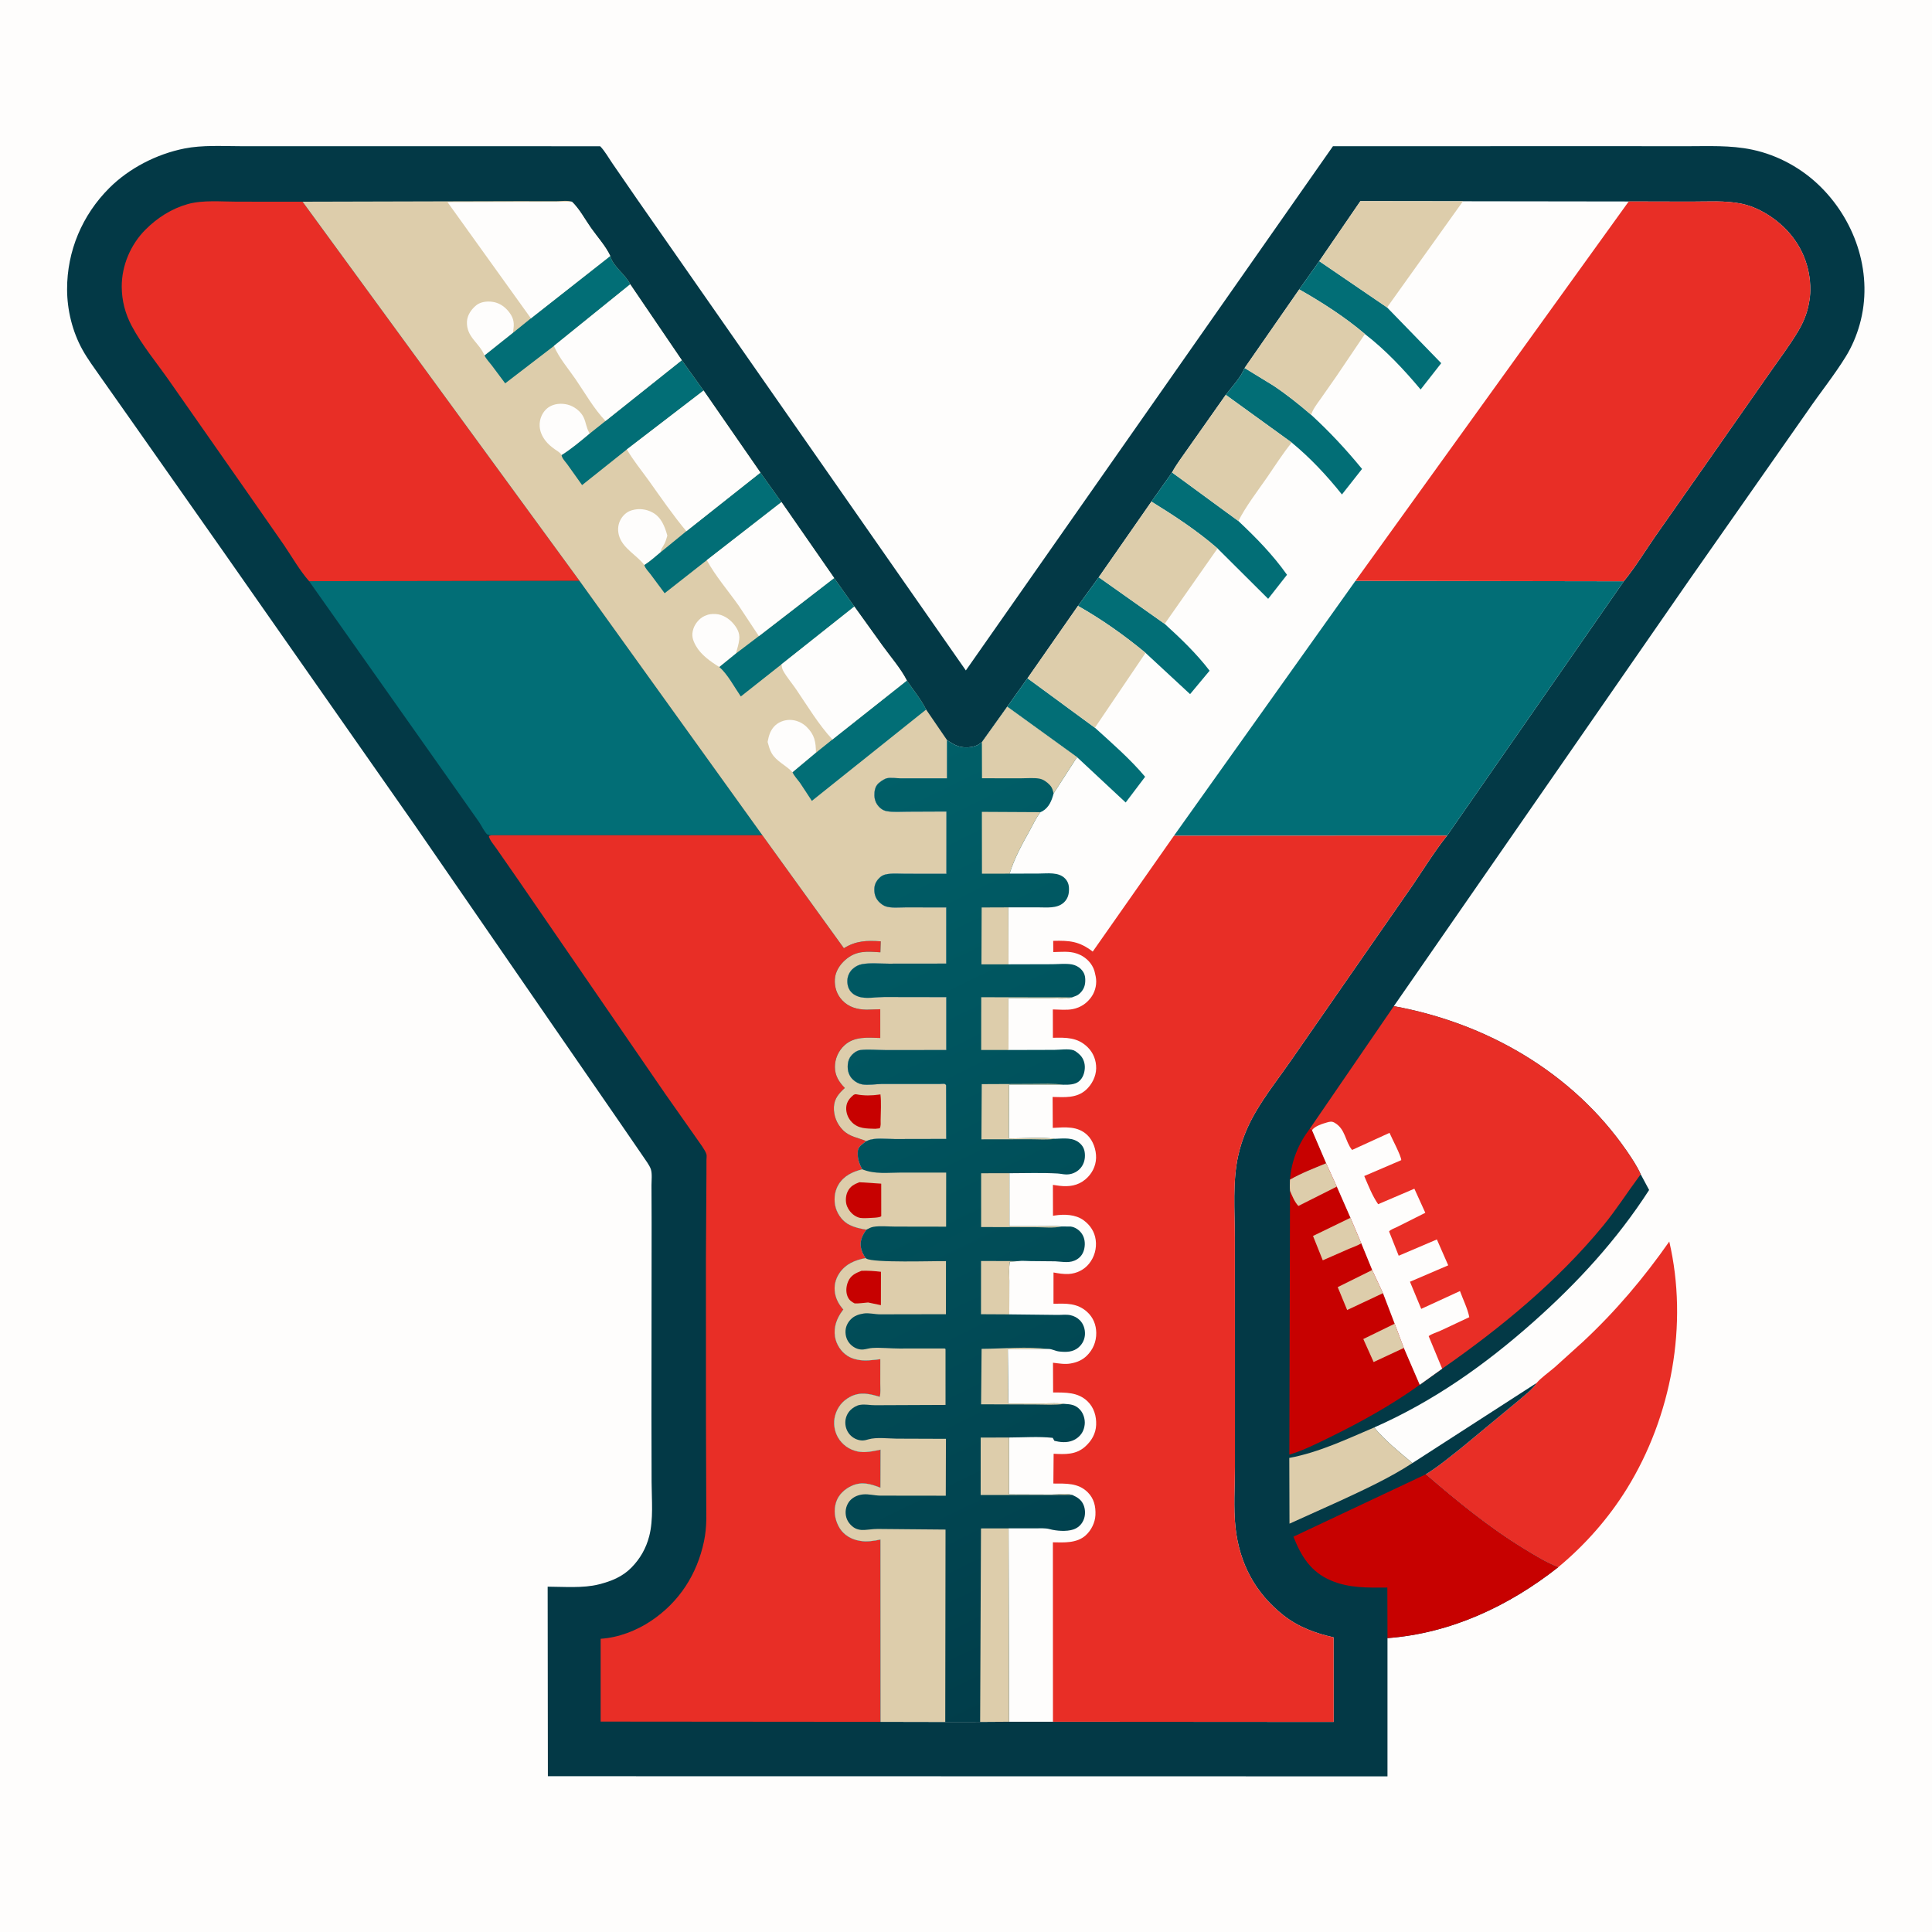 <svg version="1.1" xmlns="http://www.w3.org/2000/svg" style="display: block;" viewBox="0 0 2048 2048" width="1024" height="1024">
<defs>
	<linearGradient id="Gradient1" gradientUnits="userSpaceOnUse" x1="1248.94" y1="1718.76" x2="834.234" y2="871.593">
		<stop class="stop0" offset="0" stop-opacity="1" stop-color="rgb(1,61,74)"/>
		<stop class="stop1" offset="1" stop-opacity="1" stop-color="rgb(0,95,104)"/>
	</linearGradient>
</defs>
<path transform="translate(0,0)" fill="rgb(254,253,252)" d="M -0 -0 L 2048 0 L 2048 2048 L -0 2048 L -0 -0 z"/>
<path transform="translate(0,0)" fill="rgb(232,46,38)" d="M 1628.82 1466.04 C 1634.22 1459.91 1641.72 1454.82 1647.97 1449.45 L 1677.98 1422.34 C 1712.56 1390.08 1742.46 1354.78 1769.5 1316.1 C 1789.9 1403.81 1771.88 1501.43 1724.73 1577.82 C 1705.31 1609.29 1680.21 1637.78 1651.72 1661.34 C 1638.94 1656.31 1626.9 1648.86 1615.21 1641.72 C 1578.14 1619.09 1544.19 1591.16 1511.3 1562.88 C 1525.1 1554.44 1537.73 1543.74 1550.42 1533.72 L 1609 1485.22 C 1615.42 1479.51 1624.23 1473.25 1628.82 1466.04 z"/>
<path transform="translate(0,0)" fill="rgb(3,57,70)" d="M 1470.79 1736.47 L 1470.78 1883.01 L 580.776 1882.86 L 580.539 1681.94 C 597.512 1681.99 618.039 1683.72 634.612 1679.55 C 647.817 1676.24 659.651 1671.58 669.39 1661.67 C 678.582 1652.32 684.846 1641.28 688.157 1628.59 C 692.842 1610.62 690.768 1589.48 690.717 1570.95 L 690.56 1500.65 L 690.742 1296.58 L 690.606 1256.36 C 690.587 1251.48 691.476 1244.09 689.946 1239.5 C 688.443 1234.99 684.465 1230.08 681.869 1226.08 L 656.028 1188.44 L 585.033 1085.57 L 439.88 875 L 236.893 584.922 L 139.221 445.916 L 106.443 399.394 C 99.849 389.905 92.94 380.722 87.332 370.585 C 76.719 351.399 71.178 328.736 71.118 306.834 C 71.007 266.139 87.122 227.995 115.869 199.288 C 136.933 178.253 166.098 163.317 195.274 157.47 C 214.661 153.586 235.465 154.965 255.158 154.977 L 335.364 154.971 L 636.211 155.03 C 641.171 160.113 645.242 167.491 649.32 173.407 L 675.064 210.762 L 744.378 310.145 L 959.151 618.039 L 1023.84 710.705 L 1412.99 155.003 L 1707.42 154.938 L 1786.84 155.005 C 1810.56 155.034 1834.11 153.731 1857.46 158.655 C 1884.9 164.442 1910.61 178.706 1930.4 198.496 C 1968.02 236.118 1985.95 291.997 1971.34 343.985 C 1968.07 355.639 1963.17 367.292 1956.83 377.625 C 1944.59 397.559 1929.4 416.348 1916.16 435.692 L 1790.33 615.31 L 1477.52 1066.58 C 1575.84 1084.44 1667.14 1137.02 1724.4 1220.03 C 1729.76 1227.81 1735.33 1236.18 1739.23 1244.8 L 1748.14 1261.43 C 1714.07 1314.3 1672.04 1360 1625.08 1401.64 C 1573.88 1447.03 1519.55 1485.43 1456.67 1513.18 C 1467.99 1527.04 1483.51 1539.35 1497.22 1550.92 L 1628.82 1466.04 C 1624.23 1473.25 1615.42 1479.51 1609 1485.22 L 1550.42 1533.72 C 1537.73 1543.74 1525.1 1554.44 1511.3 1562.88 C 1544.19 1591.16 1578.14 1619.09 1615.21 1641.72 C 1626.9 1648.86 1638.94 1656.31 1651.72 1661.34 C 1599.52 1702.49 1537.87 1731.44 1470.79 1736.47 z"/>
<path transform="translate(0,0)" fill="rgb(199,1,0)" d="M 1388.41 1196.56 L 1390.81 1198.11 L 1405.8 1233.09 C 1392.73 1238.47 1379.7 1243.42 1367.4 1250.46 C 1368.95 1230.6 1376.36 1212.34 1388.41 1196.56 z"/>
<path transform="translate(0,0)" fill="rgb(221,205,171)" d="M 1366.7 1545.46 C 1397.83 1539.72 1427.64 1525.54 1456.67 1513.18 C 1467.99 1527.04 1483.51 1539.35 1497.22 1550.92 C 1473.3 1566.59 1445.95 1579.16 1420.01 1591.19 L 1366.92 1615.15 L 1366.7 1545.46 z"/>
<path transform="translate(0,0)" fill="rgb(199,1,0)" d="M 1470.79 1736.47 L 1470.65 1682.88 C 1450.24 1683.02 1430.15 1683.59 1410.98 1675.44 C 1389.41 1666.29 1379.41 1649.84 1371.08 1628.95 L 1511.3 1562.88 C 1544.19 1591.16 1578.14 1619.09 1615.21 1641.72 C 1626.9 1648.86 1638.94 1656.31 1651.72 1661.34 C 1599.52 1702.49 1537.87 1731.44 1470.79 1736.47 z"/>
<path transform="translate(0,0)" fill="rgb(199,1,0)" d="M 1405.8 1233.09 L 1417.09 1257.85 L 1431.58 1290.89 L 1443.04 1317.96 L 1454.61 1346.27 L 1466.04 1370.81 L 1478.44 1403.18 L 1488.15 1428.89 L 1504.99 1467.92 C 1475.51 1489.16 1442.5 1507.48 1409.91 1523.43 C 1396.12 1530.18 1381.53 1537.56 1366.76 1541.94 L 1367.48 1262.37 C 1367.09 1258.41 1367.31 1254.43 1367.4 1250.46 C 1379.7 1243.42 1392.73 1238.47 1405.8 1233.09 z"/>
<path transform="translate(0,0)" fill="rgb(221,205,171)" d="M 1478.44 1403.18 L 1488.15 1428.89 L 1456.11 1443.83 L 1445.15 1419.43 L 1478.44 1403.18 z"/>
<path transform="translate(0,0)" fill="rgb(221,205,171)" d="M 1454.61 1346.27 L 1466.04 1370.81 L 1428.03 1388.67 L 1418.04 1364.4 L 1454.61 1346.27 z"/>
<path transform="translate(0,0)" fill="rgb(221,205,171)" d="M 1431.58 1290.89 L 1443.04 1317.96 C 1439.16 1320.39 1434.08 1322.03 1429.86 1323.85 L 1402.19 1335.98 L 1391.84 1310.17 L 1431.58 1290.89 z"/>
<path transform="translate(0,0)" fill="rgb(221,205,171)" d="M 1405.8 1233.09 L 1417.09 1257.85 L 1376.35 1278.36 C 1372.19 1273.98 1369.84 1267.87 1367.48 1262.37 C 1367.09 1258.41 1367.31 1254.43 1367.4 1250.46 C 1379.7 1243.42 1392.73 1238.47 1405.8 1233.09 z"/>
<path transform="translate(0,0)" fill="rgb(2,110,118)" d="M 614.236 615.644 L 808.129 885.389 L 520.727 885.404 C 520.313 885.331 516.856 884.838 516.5 884.523 C 513.502 881.87 510.238 874.911 507.819 871.402 L 479.623 831.372 L 327.662 616.073 L 614.236 615.644 z"/>
<path transform="translate(0,0)" fill="rgb(232,46,38)" d="M 1477.52 1066.58 C 1575.84 1084.44 1667.14 1137.02 1724.4 1220.03 C 1729.76 1227.81 1735.33 1236.18 1739.23 1244.8 L 1738.06 1246.36 C 1725 1263.95 1713.41 1282.3 1699.41 1299.31 C 1651.18 1357.96 1590.93 1407.61 1528.75 1450.88 L 1504.99 1467.92 L 1488.15 1428.89 L 1478.44 1403.18 L 1466.04 1370.81 L 1454.61 1346.27 L 1443.04 1317.96 L 1431.58 1290.89 L 1417.09 1257.85 L 1405.8 1233.09 L 1390.81 1198.11 L 1388.41 1196.56 L 1477.52 1066.58 z"/>
<path transform="translate(0,0)" fill="rgb(254,253,252)" d="M 1390.81 1198.11 C 1393.31 1193.89 1401.99 1191.15 1406.64 1189.84 C 1409.61 1189 1411.73 1188.47 1414.56 1190.06 C 1426.42 1196.74 1425.8 1210.01 1433.27 1219 L 1472.94 1200.87 C 1475.14 1206.13 1485.42 1225.43 1485.39 1229.81 L 1446.15 1246.64 C 1450.47 1256.64 1454.67 1267.57 1460.89 1276.51 L 1499.29 1260.09 L 1510.89 1285.61 L 1481.16 1300.54 C 1478.89 1301.66 1473.86 1303.43 1472.48 1305.41 L 1482.68 1331.13 L 1523.15 1313.87 L 1535.18 1341.31 L 1494.62 1358.7 L 1506.56 1387.46 L 1547.63 1368.57 C 1550.77 1377.3 1555.81 1387.29 1557.51 1396.28 L 1526.97 1410.59 C 1523.11 1412.4 1517.77 1413.81 1514.44 1416.36 L 1528.75 1450.88 L 1504.99 1467.92 L 1488.15 1428.89 L 1478.44 1403.18 L 1466.04 1370.81 L 1454.61 1346.27 L 1443.04 1317.96 L 1431.58 1290.89 L 1417.09 1257.85 L 1405.8 1233.09 L 1390.81 1198.11 z"/>
<path transform="translate(0,0)" fill="rgb(232,46,38)" d="M 327.662 616.073 C 317.613 604.579 309.716 590.644 301.184 578 L 259.481 518.139 L 179.571 403.873 C 166.319 384.882 150.528 365.971 139.654 345.573 C 132.747 332.616 129.127 318.734 129.049 304.014 C 128.93 281.537 138.469 259.131 154.313 243.312 C 166.816 230.829 182.017 221.078 199.128 216.309 C 215.156 211.842 234.552 213.785 251.185 213.775 L 320.719 213.811 L 614.236 615.644 L 327.662 616.073 z"/>
<path transform="translate(0,0)" fill="rgb(232,46,38)" d="M 808.129 885.389 L 894.551 1005.13 C 907.414 997.131 918.973 996.814 933.65 997.864 L 933.25 1009.48 C 918.948 1008.59 907.653 1007.32 895.977 1017.62 C 890.105 1022.8 885.454 1029.98 884.991 1038 C 884.508 1046.35 887.002 1054.17 892.793 1060.34 C 899.742 1067.73 908.671 1070.06 918.524 1070.28 L 933.112 1069.83 L 933.122 1100.32 C 920.034 1099.94 905.76 1098.39 895.294 1107.96 C 888.765 1113.94 885 1122.32 885.051 1131.23 C 885.103 1140.3 889.407 1147.01 895.545 1153.28 C 889.322 1159.03 884.378 1164.43 883.975 1173.45 C 883.565 1182.63 887.037 1191.41 893.5 1197.92 C 900.694 1205.16 909.484 1205.95 918.358 1209.62 C 915.352 1211.99 909.997 1215.26 909.431 1219.3 C 908.41 1226.57 910.49 1233.29 914.092 1239.55 C 903.821 1242.01 894.263 1246.54 888.692 1256.04 C 884.404 1263.35 883.603 1272.78 886.101 1280.84 C 888.358 1288.11 893.676 1295.05 900.61 1298.43 C 906.38 1301.24 912.186 1302.55 918.48 1303.47 C 914.421 1309 911.533 1314.46 912.484 1321.58 C 913.073 1326 915.099 1330.02 917.63 1333.63 C 906.549 1335.71 896.616 1339.72 889.991 1349.34 C 885.569 1355.77 883.786 1363.39 885.212 1371.13 C 886.434 1377.76 889.645 1383.16 893.958 1388.21 L 893.087 1389.34 C 887.032 1397.35 883.527 1406.85 885.157 1417 C 886.46 1425.11 891.516 1432.89 898.458 1437.31 C 901.52 1439.25 904.493 1440.33 908 1441.09 L 909.251 1441.38 C 916.709 1442.95 925.642 1441.73 933.166 1440.78 L 933.135 1466.44 C 933.127 1470.97 933.686 1476.33 932.581 1480.67 C 921.694 1477.4 911.604 1475.06 900.963 1480.81 C 892.959 1485.13 887.596 1491.83 885.231 1500.6 C 883.153 1508.3 884.311 1516.84 888.307 1523.76 C 892.794 1531.54 900.167 1536.64 908.867 1538.57 C 916.792 1540.33 925.649 1538.33 933.427 1536.69 L 933.285 1577.03 C 922.963 1573.02 913.617 1570.14 902.871 1575.03 C 895.433 1578.41 888.923 1584.33 886.345 1592.25 C 883.553 1600.84 884.754 1609.8 888.847 1617.75 C 892.795 1625.41 899.506 1630.23 907.651 1632.55 L 911 1633.24 L 912.301 1633.49 C 918.809 1634.57 926.919 1633.46 933.313 1631.95 L 933.452 1825.21 L 636.728 1824.96 L 636.725 1737.16 C 655.342 1736.02 674.684 1728.59 690.131 1718.24 C 720.094 1698.18 738.84 1668.94 746.229 1634 C 747.868 1626.25 748.565 1618.61 748.713 1610.69 L 748.362 1507.99 L 748.307 1334.25 L 748.859 1245.17 L 748.879 1229.84 C 748.88 1228.33 749.292 1224.99 748.884 1223.66 C 747.384 1218.76 741.926 1211.97 738.993 1207.6 L 704.865 1159.05 L 549.56 933.044 L 525.907 899 C 523.425 895.391 518.912 890.46 518.196 886.163 L 520.727 885.404 L 808.129 885.389 z"/>
<path transform="translate(0,0)" fill="rgb(221,205,171)" d="M 320.719 213.811 L 551.518 213.22 L 589.147 213.294 C 593.912 213.287 601.847 212.258 606.16 213.766 C 614.117 221.277 620.066 232.599 626.387 241.581 C 632.926 250.873 642.144 261.08 646.889 271.353 C 649.679 282.488 663.215 291.008 668.044 301.39 L 722.709 381.812 L 745.822 413.999 L 806.04 500.972 L 828.4 532.263 L 884.225 612.705 L 905.629 642.967 L 935.856 685.029 C 944.167 696.533 954.874 708.819 961.279 721.412 C 967.91 730.997 976.609 741.797 981.73 752.15 L 1003.83 784.451 L 1003.8 825.055 L 954.892 825.055 C 950.601 825.054 943.666 824.012 939.83 825.054 C 937.169 825.777 932.934 828.673 930.919 830.632 C 927.557 833.897 926.8 838.71 926.894 843.177 C 927.005 848.475 929.088 852.944 933.064 856.5 C 934.838 858.087 937.409 859.429 939.746 859.847 C 946.88 861.125 955.058 860.44 962.301 860.419 L 1003.25 860.243 L 1003.2 926.258 L 960.242 926.204 C 953.469 926.216 945.38 925.418 938.759 926.936 C 936.339 927.491 934.287 928.628 932.5 930.341 C 928.714 933.97 926.805 937.757 926.801 943.008 C 926.796 948.513 928.516 953.122 932.68 956.888 C 934.354 958.401 936.237 959.765 938.344 960.603 C 944.156 962.914 954.331 961.825 960.577 961.849 L 1003.02 961.917 L 1003 1021.45 L 941.925 1021.52 C 933.121 1021.53 922.52 1020.46 913.924 1022.02 C 909.917 1022.74 906.548 1024.58 903.585 1027.37 C 900.307 1030.45 898.319 1035 898.208 1039.5 C 898.087 1044.41 899.469 1049.08 903.122 1052.49 C 905.874 1055.05 909.687 1056.69 913.374 1057.3 C 920.759 1058.52 929.707 1056.91 937.303 1056.88 L 1003.07 1056.99 L 1003.05 1113.09 L 938.775 1113.12 C 930.181 1113.12 920.253 1111.95 911.85 1113.12 C 908.532 1113.59 905.527 1115.69 903.243 1118.04 C 899.345 1122.06 898.316 1127.05 898.646 1132.5 C 898.92 1137.03 900.968 1141.63 904.374 1144.66 C 907.08 1147.07 910.453 1148.93 914.047 1149.54 C 920.411 1150.62 927.959 1149.17 934.501 1149.12 L 996.26 1149.1 C 998.503 1149.1 1002.32 1148.05 1002.87 1150.57 L 1002.99 1207.33 L 948.638 1207.44 C 939.868 1207.46 927.445 1205.62 919.537 1209.16 L 918.358 1209.62 C 909.484 1205.95 900.694 1205.16 893.5 1197.92 C 887.037 1191.41 883.565 1182.63 883.975 1173.45 C 884.378 1164.43 889.322 1159.03 895.545 1153.28 C 889.407 1147.01 885.103 1140.3 885.051 1131.23 C 885 1122.32 888.765 1113.94 895.294 1107.96 C 905.76 1098.39 920.034 1099.94 933.122 1100.32 L 933.112 1069.83 L 918.524 1070.28 C 908.671 1070.06 899.742 1067.73 892.793 1060.34 C 887.002 1054.17 884.508 1046.35 884.991 1038 C 885.454 1029.98 890.105 1022.8 895.977 1017.62 C 907.653 1007.32 918.948 1008.59 933.25 1009.48 L 933.65 997.864 C 918.973 996.814 907.414 997.131 894.551 1005.13 L 808.129 885.389 L 614.236 615.644 L 320.719 213.811 z"/>
<path transform="translate(0,0)" fill="rgb(199,1,0)" d="M 905.025 1160.5 C 906.145 1159.99 906.8 1159.82 908.026 1160.06 C 915.706 1161.61 924.288 1161.45 932.041 1160.29 L 933.287 1160.09 C 934.359 1168.87 933.585 1178.46 933.502 1187.36 C 933.476 1190.22 933.97 1193.54 932.5 1196.09 L 927.789 1196.57 C 918.587 1196.25 909.828 1196.65 902.937 1189.5 C 898.857 1185.27 896.573 1179.38 897.069 1173.5 C 897.547 1167.83 900.764 1163.93 905.025 1160.5 z"/>
<path transform="translate(0,0)" fill="rgb(254,253,252)" d="M 513.556 376.887 C 508.405 363.403 494.325 357.71 494.983 341 C 495.252 334.153 499.576 327.982 504.698 323.74 C 509.253 319.967 515.823 319.213 521.5 319.879 C 528.778 320.734 534.787 324.701 539.301 330.383 C 543.601 335.795 545.201 340.63 544.431 347.624 L 543.72 352.85 L 513.556 376.887 z"/>
<path transform="translate(0,0)" fill="rgb(254,253,252)" d="M 595.303 482.447 C 594.41 480.063 590.211 477.724 588.179 476.29 C 584.307 473.556 580.74 470.575 577.895 466.757 C 573.381 460.699 571.104 454.03 572.374 446.428 C 573.346 440.602 576.812 434.766 581.815 431.525 C 587.658 427.739 595.387 427.234 602 428.992 C 608.859 430.815 615.987 436.314 618.894 442.897 C 621.229 448.184 621.541 453.359 624.547 458.576 L 625.153 459.59 C 615.44 467.693 606.032 475.699 595.303 482.447 z"/>
<path transform="translate(0,0)" fill="rgb(254,253,252)" d="M 840.113 818.662 C 833.434 811.231 823.338 807.462 818.035 798.5 C 815.899 794.891 814.831 790.511 813.7 786.507 C 814.824 780.485 816.2 775.114 820.384 770.384 C 824.53 765.698 830.811 763.2 837 763.119 C 843.539 763.032 850.318 765.915 854.963 770.461 C 863.637 778.952 864.761 786.416 864.972 797.885 L 840.113 818.662 z"/>
<path transform="translate(0,0)" fill="rgb(254,253,252)" d="M 762.53 707.06 C 753.415 701.481 743.063 694.186 737.722 684.675 C 734.164 678.339 732.758 673.497 735.021 666.5 C 736.772 661.085 741.425 655.468 746.645 653.085 L 747.679 652.642 C 751.447 650.931 754.807 650.684 758.898 650.922 C 765.943 651.332 772.718 655.627 777.237 660.899 C 781.422 665.782 784.368 671.006 783.656 677.638 C 783.109 682.727 781.456 687.854 780.094 692.778 L 762.53 707.06 z"/>
<path transform="translate(0,0)" fill="rgb(254,253,252)" d="M 683.054 598.933 C 675.105 588.619 661.223 581.802 656.697 569.369 C 654.601 563.612 654.681 557.043 657.476 551.531 C 659.926 546.698 664.161 542.569 669.429 541.012 L 670.5 540.719 C 677.524 538.751 685.15 539.718 691.568 543.167 C 701.03 548.25 704.683 558.023 707.393 567.725 C 706.297 571.659 705.318 575.164 703.092 578.652 C 701.966 580.416 701.056 581.861 700.446 583.883 L 699.944 585.664 C 694.48 590.192 689.055 595.148 683.054 598.933 z"/>
<path transform="translate(0,0)" fill="rgb(2,110,118)" d="M 961.279 721.412 C 967.91 730.997 976.609 741.797 981.73 752.15 L 860.603 848.953 L 847.984 829.763 C 845.542 826.408 841.748 822.417 840.113 818.662 L 864.972 797.885 L 882.413 783.868 L 961.279 721.412 z"/>
<path transform="translate(0,0)" fill="rgb(2,110,118)" d="M 884.225 612.705 L 905.629 642.967 L 828.453 704.193 L 785.289 738.286 C 778.602 728.566 771.352 714.737 762.53 707.06 L 780.094 692.778 L 804.425 674.306 L 884.225 612.705 z"/>
<path transform="translate(0,0)" fill="rgb(2,110,118)" d="M 806.04 500.972 L 828.4 532.263 L 749.235 593.803 L 704.55 628.856 L 689.457 608.553 C 687.38 605.842 683.667 602.186 683.054 598.933 C 689.055 595.148 694.48 590.192 699.944 585.664 L 727.56 563.093 L 806.04 500.972 z"/>
<path transform="translate(0,0)" fill="rgb(2,110,118)" d="M 722.709 381.812 L 745.822 413.999 L 664.511 476.399 L 617.041 514.215 L 601.485 492.371 C 599.439 489.519 595.65 485.838 595.303 482.447 C 606.032 475.699 615.44 467.693 625.153 459.59 L 641.86 446.243 L 722.709 381.812 z"/>
<path transform="translate(0,0)" fill="rgb(2,110,118)" d="M 562.778 337.446 L 646.889 271.353 C 649.679 282.488 663.215 291.008 668.044 301.39 L 587.189 366.708 L 535.52 406.359 L 521.286 387.326 C 518.774 384.056 515.432 380.525 513.556 376.887 L 543.72 352.85 L 562.778 337.446 z"/>
<path transform="translate(0,0)" fill="rgb(254,253,252)" d="M 905.629 642.967 L 935.856 685.029 C 944.167 696.533 954.874 708.819 961.279 721.412 L 882.413 783.868 C 867.957 768.461 855.841 748.157 843.916 730.664 C 839.482 724.161 833.975 717.838 830.179 710.974 C 829.01 708.861 828.672 706.562 828.453 704.193 L 905.629 642.967 z"/>
<path transform="translate(0,0)" fill="rgb(254,253,252)" d="M 828.4 532.263 L 884.225 612.705 L 804.425 674.306 L 783.044 642 C 771.91 626.252 758.484 610.743 749.235 593.803 L 828.4 532.263 z"/>
<path transform="translate(0,0)" fill="rgb(254,253,252)" d="M 668.044 301.39 L 722.709 381.812 L 641.86 446.243 C 629.46 433.189 620.276 416.81 610.142 402 C 602.296 390.534 592.637 379.561 587.189 366.708 L 668.044 301.39 z"/>
<path transform="translate(0,0)" fill="rgb(254,253,252)" d="M 745.822 413.999 L 806.04 500.972 L 727.56 563.093 C 713.189 545.895 700.682 527.564 687.658 509.335 C 679.922 498.508 671.152 487.921 664.511 476.399 L 745.822 413.999 z"/>
<path transform="translate(0,0)" fill="rgb(254,253,252)" d="M 606.16 213.766 C 614.117 221.277 620.066 232.599 626.387 241.581 C 632.926 250.873 642.144 261.08 646.889 271.353 L 562.778 337.446 L 474.356 214.234 L 604.949 213.863 L 606.16 213.766 z"/>
<path transform="translate(0,0)" fill="rgb(254,253,252)" d="M 1398.45 276.838 L 1442.06 213.194 L 1550.8 213.333 L 1726.5 213.571 L 1792.1 213.727 C 1809.75 213.786 1828.79 212.345 1846.14 215.957 C 1863.15 219.498 1879.88 229.814 1892.1 241.985 C 1909.71 259.522 1919.22 282.629 1918.99 307.442 C 1918.94 312.561 1918.44 317.141 1917.39 322.157 L 1917.03 324.008 C 1915.03 333.711 1911.01 342.894 1905.94 351.372 C 1896.69 366.849 1885.5 381.461 1875.23 396.282 L 1810.34 489.136 L 1755.05 568 C 1743.97 583.994 1733.59 601.106 1721.3 616.166 L 1533.96 885.782 C 1520.6 902.555 1509.14 921.208 1497.07 938.956 L 1442.57 1017.41 L 1368.37 1124.35 C 1355.82 1142.44 1341.76 1160.25 1330.73 1179.29 C 1322.51 1193.47 1316.21 1208.62 1312.63 1224.64 C 1306.36 1252.76 1308.93 1283.14 1308.96 1311.87 L 1309.07 1426.67 L 1309.08 1554.86 C 1309.06 1575.84 1307.4 1598.33 1309.67 1619.17 C 1313.8 1657.02 1330.39 1688.51 1360.49 1712.26 C 1376.31 1724.75 1394.25 1731.28 1413.65 1735.67 L 1413.74 1825.31 L 1116.18 1825.1 L 1069.62 1825.11 L 1038.99 1825.31 L 1002.01 1825.35 L 933.452 1825.21 L 933.313 1631.95 C 926.919 1633.46 918.809 1634.57 912.301 1633.49 L 911 1633.24 L 907.651 1632.55 C 899.506 1630.23 892.795 1625.41 888.847 1617.75 C 884.754 1609.8 883.553 1600.84 886.345 1592.25 C 888.923 1584.33 895.433 1578.41 902.871 1575.03 C 913.617 1570.14 922.963 1573.02 933.285 1577.03 L 933.427 1536.69 C 925.649 1538.33 916.792 1540.33 908.867 1538.57 C 900.167 1536.64 892.794 1531.54 888.307 1523.76 C 884.311 1516.84 883.153 1508.3 885.231 1500.6 C 887.596 1491.83 892.959 1485.13 900.963 1480.81 C 911.604 1475.06 921.694 1477.4 932.581 1480.67 C 933.686 1476.33 933.127 1470.97 933.135 1466.44 L 933.166 1440.78 C 925.642 1441.73 916.709 1442.95 909.251 1441.38 L 908 1441.09 C 904.493 1440.33 901.52 1439.25 898.458 1437.31 C 891.516 1432.89 886.46 1425.11 885.157 1417 C 883.527 1406.85 887.032 1397.35 893.087 1389.34 L 893.958 1388.21 C 889.645 1383.16 886.434 1377.76 885.212 1371.13 C 883.786 1363.39 885.569 1355.77 889.991 1349.34 C 896.616 1339.72 906.549 1335.71 917.63 1333.63 C 915.099 1330.02 913.073 1326 912.484 1321.58 C 911.533 1314.46 914.421 1309 918.48 1303.47 C 912.186 1302.55 906.38 1301.24 900.61 1298.43 C 893.676 1295.05 888.358 1288.11 886.101 1280.84 C 883.603 1272.78 884.404 1263.35 888.692 1256.04 C 894.263 1246.54 903.821 1242.01 914.092 1239.55 C 910.49 1233.29 908.41 1226.57 909.431 1219.3 C 909.997 1215.26 915.352 1211.99 918.358 1209.62 L 919.537 1209.16 C 927.445 1205.62 939.868 1207.46 948.638 1207.44 L 1002.99 1207.33 L 1002.87 1150.57 C 1002.32 1148.05 998.503 1149.1 996.26 1149.1 L 934.501 1149.12 C 927.959 1149.17 920.411 1150.62 914.047 1149.54 C 910.453 1148.93 907.08 1147.07 904.374 1144.66 C 900.968 1141.63 898.92 1137.03 898.646 1132.5 C 898.316 1127.05 899.345 1122.06 903.243 1118.04 C 905.527 1115.69 908.532 1113.59 911.85 1113.12 C 920.253 1111.95 930.181 1113.12 938.775 1113.12 L 1003.05 1113.09 L 1003.07 1056.99 L 937.303 1056.88 C 929.707 1056.91 920.759 1058.52 913.374 1057.3 C 909.687 1056.69 905.874 1055.05 903.122 1052.49 C 899.469 1049.08 898.087 1044.41 898.208 1039.5 C 898.319 1035 900.307 1030.45 903.585 1027.37 C 906.548 1024.58 909.917 1022.74 913.924 1022.02 C 922.52 1020.46 933.121 1021.53 941.925 1021.52 L 1003 1021.45 L 1003.02 961.917 L 960.577 961.849 C 954.331 961.825 944.156 962.914 938.344 960.603 C 936.237 959.765 934.354 958.401 932.68 956.888 C 928.516 953.122 926.796 948.513 926.801 943.008 C 926.805 937.757 928.714 933.97 932.5 930.341 C 934.287 928.628 936.339 927.491 938.759 926.936 C 945.38 925.418 953.469 926.216 960.242 926.204 L 1003.2 926.258 L 1003.25 860.243 L 962.301 860.419 C 955.058 860.44 946.88 861.125 939.746 859.847 C 937.409 859.429 934.838 858.087 933.064 856.5 C 929.088 852.944 927.005 848.475 926.894 843.177 C 926.8 838.71 927.557 833.897 930.919 830.632 C 932.934 828.673 937.169 825.777 939.83 825.054 C 943.666 824.012 950.601 825.054 954.892 825.055 L 1003.8 825.055 L 1003.83 784.451 C 1012.64 790.66 1019.18 793.563 1030.22 791.759 C 1034.3 791.093 1037.61 789.259 1040.83 786.762 L 1067.72 749.11 L 1089.2 718.996 L 1142.69 642.279 L 1164.73 611.903 L 1220.55 531.723 L 1242.44 500.82 C 1247.25 491.74 1254.2 482.944 1260.01 474.426 L 1299.35 418.56 C 1305.82 410.232 1315.54 399.829 1319.35 390.09 L 1377.23 306.789 L 1398.45 276.838 z"/>
<path transform="translate(0,0)" fill="rgb(2,110,118)" d="M 1164.73 611.903 L 1234.61 661.328 C 1251.55 676.763 1268.28 692.714 1282.22 710.973 L 1261.53 735.809 L 1214.33 692.086 C 1191.69 673.37 1168.26 656.763 1142.69 642.279 L 1164.73 611.903 z"/>
<path transform="translate(0,0)" fill="rgb(2,110,118)" d="M 1319.35 390.09 L 1349.92 408.811 C 1363.83 418.084 1377.21 428.785 1389.86 439.71 C 1409.7 457.925 1426.76 476.303 1443.84 497.104 L 1422.51 524.167 C 1406.57 504.165 1389.03 485.432 1369.27 469.136 L 1299.35 418.56 C 1305.82 410.232 1315.54 399.829 1319.35 390.09 z"/>
<path transform="translate(0,0)" fill="rgb(2,110,118)" d="M 1220.55 531.723 L 1242.44 500.82 L 1312.74 552.302 C 1331.91 570.386 1349 587.78 1364.28 609.298 L 1344.3 634.778 L 1290.63 581.35 C 1268.73 562.345 1245.17 546.945 1220.55 531.723 z"/>
<path transform="translate(0,0)" fill="rgb(2,110,118)" d="M 1067.72 749.11 L 1089.2 718.996 L 1160.65 771.423 C 1178.94 788.006 1197.95 804.492 1213.88 823.415 L 1193.26 850.687 L 1141.69 802.594 L 1067.72 749.11 z"/>
<path transform="translate(0,0)" fill="rgb(2,110,118)" d="M 1398.45 276.838 L 1470.35 325.892 L 1527.76 384.988 L 1505.93 412.882 C 1488.29 391.8 1468.74 370.951 1446.88 354.102 C 1426.06 336.326 1401.07 320.289 1377.23 306.789 L 1398.45 276.838 z"/>
<path transform="translate(0,0)" fill="rgb(221,205,171)" d="M 1142.69 642.279 C 1168.26 656.763 1191.69 673.37 1214.33 692.086 L 1160.65 771.423 L 1089.2 718.996 L 1142.69 642.279 z"/>
<path transform="translate(0,0)" fill="rgb(221,205,171)" d="M 1220.55 531.723 C 1245.17 546.945 1268.73 562.345 1290.63 581.35 L 1234.61 661.328 L 1164.73 611.903 L 1220.55 531.723 z"/>
<path transform="translate(0,0)" fill="rgb(221,205,171)" d="M 1299.35 418.56 L 1369.27 469.136 C 1359.53 481.072 1351.31 494.289 1342.52 506.941 C 1332.43 521.463 1320.78 536.524 1312.74 552.302 L 1242.44 500.82 C 1247.25 491.74 1254.2 482.944 1260.01 474.426 L 1299.35 418.56 z"/>
<path transform="translate(0,0)" fill="rgb(221,205,171)" d="M 1377.23 306.789 C 1401.07 320.289 1426.06 336.326 1446.88 354.102 L 1416.5 399.094 L 1399.79 422.965 C 1396.22 428.007 1391.62 433.784 1389.86 439.71 C 1377.21 428.785 1363.83 418.084 1349.92 408.811 L 1319.35 390.09 L 1377.23 306.789 z"/>
<path transform="translate(0,0)" fill="rgb(221,205,171)" d="M 1398.45 276.838 L 1442.06 213.194 L 1550.8 213.333 L 1470.35 325.892 L 1398.45 276.838 z"/>
<path transform="translate(0,0)" fill="rgb(2,110,118)" d="M 1436.85 615.71 L 1721.3 616.166 L 1533.96 885.782 L 1244.42 885.961 L 1436.85 615.71 z"/>
<path transform="translate(0,0)" fill="rgb(232,46,38)" d="M 1726.5 213.571 L 1792.1 213.727 C 1809.75 213.786 1828.79 212.345 1846.14 215.957 C 1863.15 219.498 1879.88 229.814 1892.1 241.985 C 1909.71 259.522 1919.22 282.629 1918.99 307.442 C 1918.94 312.561 1918.44 317.141 1917.39 322.157 L 1917.03 324.008 C 1915.03 333.711 1911.01 342.894 1905.94 351.372 C 1896.69 366.849 1885.5 381.461 1875.23 396.282 L 1810.34 489.136 L 1755.05 568 C 1743.97 583.994 1733.59 601.106 1721.3 616.166 L 1436.85 615.71 L 1726.5 213.571 z"/>
<path transform="translate(0,0)" fill="url(#Gradient1)" d="M 1067.72 749.11 L 1141.69 802.594 L 1116.89 841.028 C 1114.89 848.574 1112.22 855.647 1105.08 859.919 L 1102.9 860.921 C 1098.38 866.787 1095.2 873.783 1091.62 880.264 C 1083.16 895.556 1075.48 909.285 1070.19 926.099 L 1101.22 926.001 C 1110.35 925.999 1122.19 924.063 1129.1 931.341 C 1132.73 935.175 1133.42 939.471 1133.12 944.58 C 1132.84 949.397 1131.16 953.589 1127.51 956.869 C 1120.37 963.284 1109.52 961.822 1100.59 961.849 L 1068.94 961.858 L 1069.03 1022.23 L 1115.24 1022.11 C 1121.94 1022.09 1129.78 1021.14 1136.33 1022.34 C 1139.72 1022.95 1143.41 1024.79 1145.82 1027.27 C 1149.7 1031.25 1150.63 1035.01 1150.4 1040.5 C 1150.17 1045.92 1147.99 1050.23 1143.84 1053.74 C 1141.75 1055.51 1139.5 1056.05 1137.02 1057.01 L 1136.57 1057.25 L 1134.68 1057.74 C 1128.54 1059.21 1120.71 1058.24 1114.3 1058.22 L 1068.99 1057.96 L 1069.05 1113.05 L 1117.58 1112.91 C 1123.33 1112.89 1132.72 1111.48 1138.05 1113.33 C 1140.09 1114.03 1143.59 1116.99 1145.1 1118.56 C 1148.6 1122.19 1150.21 1127.32 1149.94 1132.31 C 1149.66 1137.58 1147.82 1142.88 1143.65 1146.35 C 1139.4 1149.88 1132.58 1149.93 1127.33 1149.86 L 1069.66 1149.69 L 1069.48 1206.82 C 1085.31 1206.79 1102.88 1205.19 1118.48 1207.16 C 1127.69 1206.9 1137.6 1205.33 1144.94 1212.13 C 1148.75 1215.66 1150.01 1219.63 1150.07 1224.75 C 1150.14 1230.2 1148.31 1235.51 1144.36 1239.37 C 1140.55 1243.1 1135.35 1245.13 1130.01 1244.96 C 1126.95 1244.87 1124.02 1244.12 1121 1243.95 C 1104.14 1243 1086.9 1243.65 1070.01 1243.66 L 1070.02 1299.85 L 1105.33 1299.82 C 1111.82 1299.82 1118.78 1299.29 1125.22 1300.12 L 1135 1300.19 C 1139.72 1300.78 1144.18 1303.92 1146.82 1307.8 C 1149.92 1312.36 1150.52 1318.21 1149.42 1323.5 C 1148.41 1328.36 1146.01 1332.24 1141.75 1334.9 C 1134.35 1339.53 1126.74 1337.42 1118.61 1337.05 L 1092.6 1336.81 C 1088.45 1336.79 1083.39 1336.23 1079.34 1336.82 L 1070.5 1337.53 C 1069.27 1344.03 1069.95 1351.41 1069.93 1358.02 L 1069.87 1393.29 L 1120.41 1393.86 C 1124.99 1393.97 1130.23 1393.2 1134.66 1394.14 C 1138.38 1394.92 1141.94 1396.78 1144.64 1399.48 C 1148.52 1403.37 1150.29 1408.84 1150.11 1414.26 C 1149.92 1419.73 1147.51 1424.69 1143.37 1428.27 C 1137.46 1433.38 1130.38 1433.43 1123 1432.66 C 1118.44 1432.19 1115.31 1429.89 1111.2 1429.93 L 1068.32 1430.24 L 1068.86 1487.78 L 1106.52 1487.71 C 1113.57 1487.71 1121.26 1487.05 1128.23 1488.14 C 1135.28 1488.64 1140.17 1489.02 1145.17 1494.69 C 1148.66 1498.64 1150.41 1504.88 1149.82 1510.09 C 1149.15 1515.98 1146.76 1520.61 1142.01 1524.26 C 1136.2 1528.72 1129.01 1529.4 1122 1528.22 L 1117.72 1527.35 L 1115.9 1524.18 C 1100.93 1522.57 1084.77 1523.78 1069.67 1523.81 L 1069.68 1584.12 L 1114.73 1584.28 C 1121.71 1584.26 1129.96 1582.59 1136.6 1584.67 C 1142.06 1587.15 1146.35 1589.7 1148.7 1595.5 C 1150.71 1600.49 1150.68 1606.82 1148.41 1611.71 C 1146.27 1616.35 1142.64 1619.67 1137.8 1621.3 C 1130.58 1623.74 1119.62 1622.87 1112.5 1620.91 C 1107.94 1619.66 1101.86 1620.12 1097.17 1620.11 L 1069.14 1620.13 L 1069.62 1825.11 L 1038.99 1825.31 L 1002.01 1825.35 L 933.452 1825.21 L 933.313 1631.95 C 926.919 1633.46 918.809 1634.57 912.301 1633.49 L 911 1633.24 L 907.651 1632.55 C 899.506 1630.23 892.795 1625.41 888.847 1617.75 C 884.754 1609.8 883.553 1600.84 886.345 1592.25 C 888.923 1584.33 895.433 1578.41 902.871 1575.03 C 913.617 1570.14 922.963 1573.02 933.285 1577.03 L 933.427 1536.69 C 925.649 1538.33 916.792 1540.33 908.867 1538.57 C 900.167 1536.64 892.794 1531.54 888.307 1523.76 C 884.311 1516.84 883.153 1508.3 885.231 1500.6 C 887.596 1491.83 892.959 1485.13 900.963 1480.81 C 911.604 1475.06 921.694 1477.4 932.581 1480.67 C 933.686 1476.33 933.127 1470.97 933.135 1466.44 L 933.166 1440.78 C 925.642 1441.73 916.709 1442.95 909.251 1441.38 L 908 1441.09 C 904.493 1440.33 901.52 1439.25 898.458 1437.31 C 891.516 1432.89 886.46 1425.11 885.157 1417 C 883.527 1406.85 887.032 1397.35 893.087 1389.34 L 893.958 1388.21 C 889.645 1383.16 886.434 1377.76 885.212 1371.13 C 883.786 1363.39 885.569 1355.77 889.991 1349.34 C 896.616 1339.72 906.549 1335.71 917.63 1333.63 C 915.099 1330.02 913.073 1326 912.484 1321.58 C 911.533 1314.46 914.421 1309 918.48 1303.47 C 912.186 1302.55 906.38 1301.24 900.61 1298.43 C 893.676 1295.05 888.358 1288.11 886.101 1280.84 C 883.603 1272.78 884.404 1263.35 888.692 1256.04 C 894.263 1246.54 903.821 1242.01 914.092 1239.55 C 910.49 1233.29 908.41 1226.57 909.431 1219.3 C 909.997 1215.26 915.352 1211.99 918.358 1209.62 L 919.537 1209.16 C 927.445 1205.62 939.868 1207.46 948.638 1207.44 L 1002.99 1207.33 L 1002.87 1150.57 C 1002.32 1148.05 998.503 1149.1 996.26 1149.1 L 934.501 1149.12 C 927.959 1149.17 920.411 1150.62 914.047 1149.54 C 910.453 1148.93 907.08 1147.07 904.374 1144.66 C 900.968 1141.63 898.92 1137.03 898.646 1132.5 C 898.316 1127.05 899.345 1122.06 903.243 1118.04 C 905.527 1115.69 908.532 1113.59 911.85 1113.12 C 920.253 1111.95 930.181 1113.12 938.775 1113.12 L 1003.05 1113.09 L 1003.07 1056.99 L 937.303 1056.88 C 929.707 1056.91 920.759 1058.52 913.374 1057.3 C 909.687 1056.69 905.874 1055.05 903.122 1052.49 C 899.469 1049.08 898.087 1044.41 898.208 1039.5 C 898.319 1035 900.307 1030.45 903.585 1027.37 C 906.548 1024.58 909.917 1022.74 913.924 1022.02 C 922.52 1020.46 933.121 1021.53 941.925 1021.52 L 1003 1021.45 L 1003.02 961.917 L 960.577 961.849 C 954.331 961.825 944.156 962.914 938.344 960.603 C 936.237 959.765 934.354 958.401 932.68 956.888 C 928.516 953.122 926.796 948.513 926.801 943.008 C 926.805 937.757 928.714 933.97 932.5 930.341 C 934.287 928.628 936.339 927.491 938.759 926.936 C 945.38 925.418 953.469 926.216 960.242 926.204 L 1003.2 926.258 L 1003.25 860.243 L 962.301 860.419 C 955.058 860.44 946.88 861.125 939.746 859.847 C 937.409 859.429 934.838 858.087 933.064 856.5 C 929.088 852.944 927.005 848.475 926.894 843.177 C 926.8 838.71 927.557 833.897 930.919 830.632 C 932.934 828.673 937.169 825.777 939.83 825.054 C 943.666 824.012 950.601 825.054 954.892 825.055 L 1003.8 825.055 L 1003.83 784.451 C 1012.64 790.66 1019.18 793.563 1030.22 791.759 C 1034.3 791.093 1037.61 789.259 1040.83 786.762 L 1067.72 749.11 z"/>
<path transform="translate(0,0)" fill="rgb(221,205,171)" d="M 1069.05 1113.05 L 1040.1 1113 L 1040.16 1057.1 L 1136.57 1057.25 L 1134.68 1057.74 C 1128.54 1059.21 1120.71 1058.24 1114.3 1058.22 L 1068.99 1057.96 L 1069.05 1113.05 z"/>
<path transform="translate(0,0)" fill="rgb(221,205,171)" d="M 1069.87 1393.29 L 1039.9 1393.13 L 1039.95 1336.69 L 1079.34 1336.82 L 1070.5 1337.53 C 1069.27 1344.03 1069.95 1351.41 1069.93 1358.02 L 1069.87 1393.29 z"/>
<path transform="translate(0,0)" fill="rgb(221,205,171)" d="M 1069.03 1022.23 L 1040.37 1022.23 L 1040.6 961.964 L 1068.94 961.858 L 1069.03 1022.23 z"/>
<path transform="translate(0,0)" fill="rgb(221,205,171)" d="M 1125.22 1300.12 C 1116.88 1302.07 1106.01 1300.84 1097.39 1300.84 L 1040.04 1300.73 L 1040.05 1243.69 L 1070.01 1243.66 L 1070.02 1299.85 L 1105.33 1299.82 C 1111.82 1299.82 1118.78 1299.29 1125.22 1300.12 z"/>
<path transform="translate(0,0)" fill="rgb(221,205,171)" d="M 1128.23 1488.14 C 1118.48 1489.64 1107.66 1488.83 1097.8 1488.83 L 1039.99 1488.63 L 1040.53 1429.82 C 1063.47 1429.71 1088.46 1427.15 1111.2 1429.93 L 1068.32 1430.24 L 1068.86 1487.78 L 1106.52 1487.71 C 1113.57 1487.71 1121.26 1487.05 1128.23 1488.14 z"/>
<path transform="translate(0,0)" fill="rgb(221,205,171)" d="M 1118.48 1207.16 C 1110.09 1208.47 1100.54 1207.64 1092.02 1207.66 L 1040.35 1207.75 L 1040.69 1149.23 L 1094.41 1148.99 C 1105.25 1149.01 1116.6 1148.35 1127.33 1149.86 L 1069.66 1149.69 L 1069.48 1206.82 C 1085.31 1206.79 1102.88 1205.19 1118.48 1207.16 z"/>
<path transform="translate(0,0)" fill="rgb(221,205,171)" d="M 1136.6 1584.67 L 1039.53 1584.79 L 1039.57 1523.89 L 1069.67 1523.81 L 1069.68 1584.12 L 1114.73 1584.28 C 1121.71 1584.26 1129.96 1582.59 1136.6 1584.67 z"/>
<path transform="translate(0,0)" fill="rgb(221,205,171)" d="M 1070.19 926.099 L 1040.91 926.141 L 1040.82 860.589 L 1102.9 860.921 C 1098.38 866.787 1095.2 873.783 1091.62 880.264 C 1083.16 895.556 1075.48 909.285 1070.19 926.099 z"/>
<path transform="translate(0,0)" fill="rgb(221,205,171)" d="M 1067.72 749.11 L 1141.69 802.594 L 1116.89 841.028 L 1116.69 840.265 L 1116.33 839.007 C 1115.53 835.96 1114.85 834.249 1112.59 831.899 C 1109.76 828.949 1105.91 826.121 1101.78 825.383 C 1095.89 824.329 1088.73 825.051 1082.72 825.028 L 1040.95 825.012 L 1040.83 786.762 L 1067.72 749.11 z"/>
<path transform="translate(0,0)" fill="rgb(221,205,171)" d="M 1038.99 1825.31 L 1039.88 1620.19 L 1069.14 1620.13 L 1069.62 1825.11 L 1038.99 1825.31 z"/>
<path transform="translate(0,0)" fill="rgb(221,205,171)" d="M 918.48 1303.47 C 912.186 1302.55 906.38 1301.24 900.61 1298.43 C 893.676 1295.05 888.358 1288.11 886.101 1280.84 C 883.603 1272.78 884.404 1263.35 888.692 1256.04 C 894.263 1246.54 903.821 1242.01 914.092 1239.55 C 927.411 1244.98 941.294 1243 955.459 1242.98 L 1002.99 1242.99 L 1002.92 1300.33 L 948.934 1300.24 C 941.613 1300.23 932.967 1299.26 925.819 1300.49 C 923.227 1300.93 920.774 1302.25 918.48 1303.47 z"/>
<path transform="translate(0,0)" fill="rgb(199,1,0)" d="M 910.978 1253.22 L 934.129 1254.73 L 934.157 1289.28 C 932.019 1291.05 923.353 1290.9 920.231 1291.2 C 916.817 1291.27 912.826 1291.64 909.574 1290.4 C 904.209 1288.37 900.224 1284.05 897.97 1278.86 C 896.01 1274.35 896.323 1267.73 898.416 1263.34 C 901.16 1257.58 905.234 1255.4 910.978 1253.22 z"/>
<path transform="translate(0,0)" fill="rgb(221,205,171)" d="M 917.63 1333.63 L 918.327 1334.13 C 925.679 1338.88 989.689 1336.64 1002.78 1336.85 L 1002.71 1393.11 L 932.808 1393.24 C 927.176 1393.23 921.136 1391.52 915.648 1392.35 C 910.503 1393.12 905.598 1394.72 901.874 1398.55 C 898.154 1402.37 896.07 1407.12 896.272 1412.5 C 896.486 1418.2 898.834 1423.12 903.296 1426.66 C 906.662 1429.34 911.013 1430.99 915.363 1430.49 C 918.606 1430.11 921.696 1429.05 925 1428.88 C 934.18 1428.4 943.902 1429.46 953.15 1429.48 L 1001.46 1429.46 L 1002.29 1430.04 L 1002.3 1489.27 L 927.836 1489.59 C 922.244 1489.68 917.197 1488.27 911.5 1489.24 C 908.01 1489.83 904.313 1492.07 901.779 1494.5 C 898.126 1498 896.073 1502.93 896.072 1508 C 896.07 1513.25 898.177 1518.36 902.007 1521.94 C 905.389 1525.1 910.143 1527.14 914.797 1526.93 C 916.908 1526.83 918.609 1526.33 920.616 1525.75 C 929.052 1523.31 941.477 1524.94 950.34 1525.02 L 1002.73 1525.21 L 1002.56 1585.52 L 933 1585.43 C 927.094 1585.34 920.88 1583.59 915.105 1584.11 C 910.317 1584.55 905.808 1586.24 902.203 1589.5 C 898.25 1593.08 896.168 1598.72 896.402 1604 C 896.676 1610.21 899.604 1615.06 904.5 1618.8 C 906.732 1620.5 909.956 1621.58 912.749 1621.77 C 918.464 1622.15 924.494 1620.67 930.335 1620.75 L 1002.3 1621.4 L 1002.01 1825.35 L 933.452 1825.21 L 933.313 1631.95 C 926.919 1633.46 918.809 1634.57 912.301 1633.49 L 911 1633.24 L 907.651 1632.55 C 899.506 1630.23 892.795 1625.41 888.847 1617.75 C 884.754 1609.8 883.553 1600.84 886.345 1592.25 C 888.923 1584.33 895.433 1578.41 902.871 1575.03 C 913.617 1570.14 922.963 1573.02 933.285 1577.03 L 933.427 1536.69 C 925.649 1538.33 916.792 1540.33 908.867 1538.57 C 900.167 1536.64 892.794 1531.54 888.307 1523.76 C 884.311 1516.84 883.153 1508.3 885.231 1500.6 C 887.596 1491.83 892.959 1485.13 900.963 1480.81 C 911.604 1475.06 921.694 1477.4 932.581 1480.67 C 933.686 1476.33 933.127 1470.97 933.135 1466.44 L 933.166 1440.78 C 925.642 1441.73 916.709 1442.95 909.251 1441.38 L 908 1441.09 C 904.493 1440.33 901.52 1439.25 898.458 1437.31 C 891.516 1432.89 886.46 1425.11 885.157 1417 C 883.527 1406.85 887.032 1397.35 893.087 1389.34 L 893.958 1388.21 C 889.645 1383.16 886.434 1377.76 885.212 1371.13 C 883.786 1363.39 885.569 1355.77 889.991 1349.34 C 896.616 1339.72 906.549 1335.71 917.63 1333.63 z"/>
<path transform="translate(0,0)" fill="rgb(199,1,0)" d="M 913.251 1347.09 C 920.257 1346.86 926.893 1347.34 933.853 1348.15 L 933.773 1383.53 L 920.191 1380.68 C 915.385 1381.09 910.856 1381.82 906.005 1381.69 C 902.409 1379.85 900.113 1378.16 898.477 1374.36 C 896.383 1369.5 896.971 1363.29 899.035 1358.5 C 901.887 1351.88 906.868 1349.57 913.251 1347.09 z"/>
<path transform="translate(0,0)" fill="rgb(232,46,38)" d="M 1244.42 885.961 L 1533.96 885.782 C 1520.6 902.555 1509.14 921.208 1497.07 938.956 L 1442.57 1017.41 L 1368.37 1124.35 C 1355.82 1142.44 1341.76 1160.25 1330.73 1179.29 C 1322.51 1193.47 1316.21 1208.62 1312.63 1224.64 C 1306.36 1252.76 1308.93 1283.14 1308.96 1311.87 L 1309.07 1426.67 L 1309.08 1554.86 C 1309.06 1575.84 1307.4 1598.33 1309.67 1619.17 C 1313.8 1657.02 1330.39 1688.51 1360.49 1712.26 C 1376.31 1724.75 1394.25 1731.28 1413.65 1735.67 L 1413.74 1825.31 L 1116.18 1825.1 L 1116.1 1634.91 C 1127.89 1635.12 1141.48 1636.03 1150.91 1627.5 C 1156.79 1622.18 1160.86 1613.96 1161.21 1606 C 1161.6 1596.85 1159.74 1588.56 1153.03 1581.88 C 1142.83 1571.73 1129.84 1572.71 1116.61 1572.61 L 1116.89 1541.05 C 1129.08 1541.69 1140.54 1542.19 1150.27 1533.5 C 1157.07 1527.43 1161.56 1519.82 1161.96 1510.53 C 1162.36 1501.28 1159.68 1492.13 1152.95 1485.57 C 1142.72 1475.61 1129.61 1476.12 1116.35 1476.09 L 1116.21 1444.56 C 1122.2 1445.23 1128.72 1446.47 1134.7 1445.39 L 1136 1445.13 C 1141.94 1444.02 1147.33 1441.62 1151.76 1437.4 C 1158.6 1430.88 1162.23 1422.23 1162.07 1412.8 C 1161.93 1404.31 1158.89 1396.66 1152.58 1390.85 C 1141.98 1381.07 1130.07 1381.79 1116.74 1382.01 L 1116.76 1348.88 C 1121.99 1349.85 1127.7 1350.8 1133.02 1350.46 C 1141.33 1349.93 1149.15 1346.11 1154.41 1339.61 C 1160.14 1332.53 1162.68 1323.44 1161.49 1314.41 C 1160.35 1305.7 1155.65 1298.63 1148.63 1293.5 C 1140.08 1287.24 1128.08 1286.96 1118.03 1288.48 L 1116.21 1288.76 L 1116.12 1256.02 L 1123.17 1257.01 C 1133.26 1258.19 1142.51 1256.94 1150.55 1250.21 C 1157.34 1244.53 1161.62 1236.43 1161.88 1227.5 C 1162.13 1219 1158.83 1209.21 1152.66 1203.27 C 1142.28 1193.3 1129.11 1194.97 1115.98 1195.61 L 1115.81 1162.82 C 1128.24 1163.04 1140.92 1164.37 1150.96 1155.51 C 1157.38 1149.84 1161.84 1141.18 1161.98 1132.55 C 1162.12 1124.07 1159.05 1116.11 1153.01 1110.14 C 1142.28 1099.52 1130.04 1099.77 1116.11 1100.1 L 1116.05 1070.04 C 1122.55 1070.15 1130.72 1070.96 1137.07 1069.72 C 1145.6 1068.05 1152.61 1063.3 1157.4 1056.05 C 1161.36 1050.05 1162.93 1042.25 1161.5 1035.19 L 1161.24 1034 C 1160.7 1031.32 1160.15 1028.81 1159.03 1026.29 C 1155.91 1019.31 1149.68 1013.82 1142.55 1011.2 L 1141.08 1010.69 C 1133.59 1008.06 1124.42 1009.1 1116.53 1009.24 L 1116.43 997.34 C 1133.76 996.917 1143.98 997.671 1158.34 1008.73 L 1244.42 885.961 z"/>
</svg>